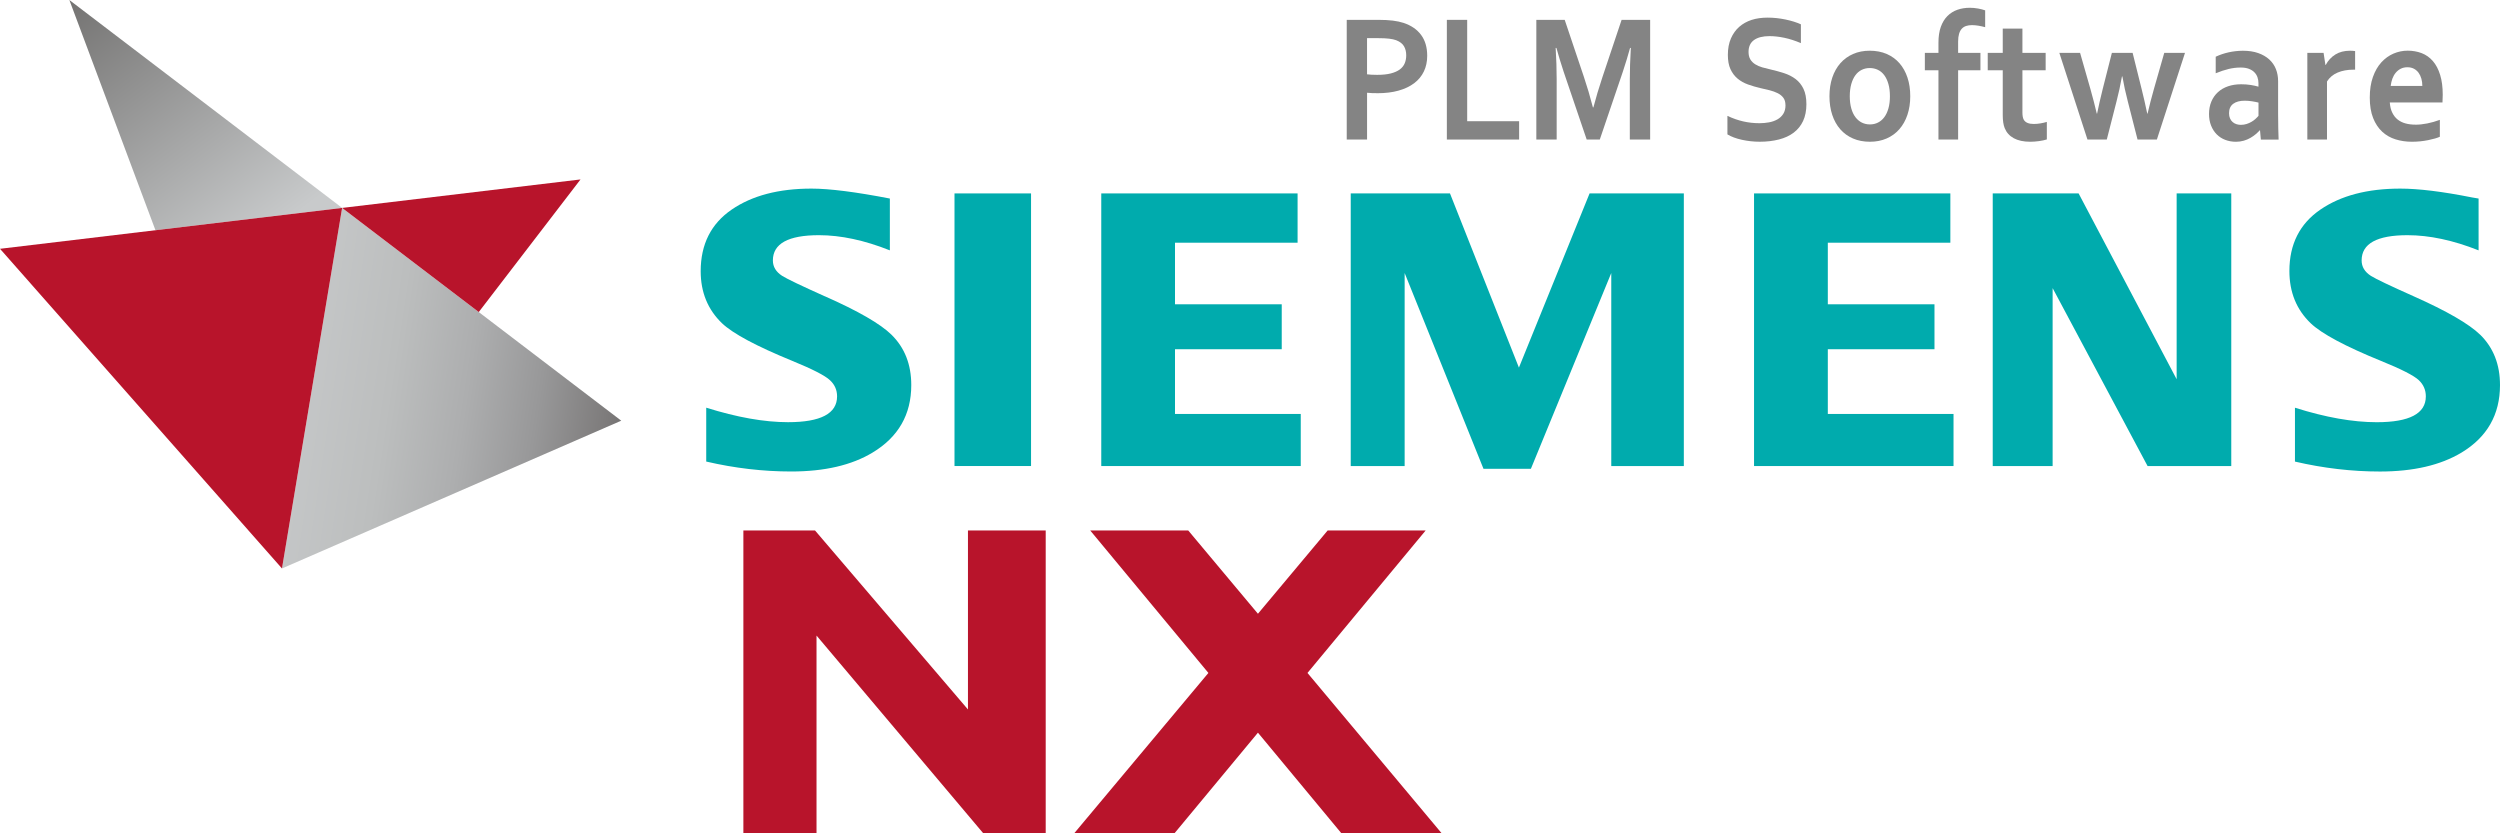 <?xml version="1.0" encoding="UTF-8"?>
<svg id="Layer_2" data-name="Layer 2" xmlns="http://www.w3.org/2000/svg" xmlns:xlink="http://www.w3.org/1999/xlink" viewBox="0 0 1200 399.89">
  <defs>
    <style>
      .cls-1 {
        fill: url(#linear-gradient-2);
      }

      .cls-2, .cls-3 {
        fill: #00abad;
      }

      .cls-2, .cls-4 {
        fill-rule: evenodd;
      }

      .cls-5 {
        fill: #848484;
      }

      .cls-4 {
        fill: #b8142b;
      }

      .cls-6 {
        fill: url(#linear-gradient);
      }
    </style>
    <linearGradient id="linear-gradient" x1="297.88" y1="208.77" x2="82.92" y2="176.2" gradientUnits="userSpaceOnUse">
      <stop offset="0" stop-color="#757373"/>
      <stop offset=".04" stop-color="#7e7c7c"/>
      <stop offset=".19" stop-color="#989899"/>
      <stop offset=".35" stop-color="#adaeaf"/>
      <stop offset=".52" stop-color="#bcbebe"/>
      <stop offset=".72" stop-color="#c5c7c8"/>
      <stop offset="1" stop-color="#c8cacb"/>
    </linearGradient>
    <linearGradient id="linear-gradient-2" x1="37.82" y1="-4.63" x2="138.42" y2="130.72" gradientUnits="userSpaceOnUse">
      <stop offset="0" stop-color="#737271"/>
      <stop offset=".88" stop-color="#c8cacb"/>
    </linearGradient>
  </defs>
  <polygon class="cls-4" points="356.82 399.89 356.82 254.61 391.2 254.61 464.62 340.54 464.62 254.61 501.94 254.61 501.94 399.89 471.9 399.89 391.93 305.07 391.93 399.89 356.82 399.89 356.82 399.89"/>
  <polygon class="cls-4" points="691.93 399.89 627.59 323.01 684.33 254.61 637.29 254.61 603.81 294.6 570.34 254.61 523.29 254.61 580.03 323.01 515.69 399.89 563.82 399.89 603.81 351.68 643.8 399.89 691.93 399.89"/>
  <g>
    <rect class="cls-3" x="458.16" y="92.84" width="36.74" height="130.85"/>
    <polygon class="cls-2" points="564 167.63 615.23 167.63 615.23 146.06 564 146.06 564 116.5 622.84 116.5 622.84 92.84 528.61 92.84 528.61 223.7 624.36 223.7 624.36 198.7 564 198.7 564 167.63"/>
    <path class="cls-2" d="M395.87,142.21c-11.13-5-17.96-8.25-20.44-9.8-2.96-1.92-4.45-4.36-4.45-7.4,0-8.07,7.38-12.12,22.12-12.12,10.49,0,21.82,2.43,34.03,7.28v-24.87c-16.41-3.17-28.97-4.77-37.65-4.77-15.73,0-28.5,3.36-38.28,10.08-9.9,6.79-14.87,16.64-14.87,29.59,0,10.04,3.39,18.37,10.21,24.94,5.25,5,16.53,11.03,33.85,18.12,9.63,3.94,15.65,7.03,17.99,9.24,2.27,2.1,3.42,4.68,3.42,7.76,0,8.25-7.84,12.39-23.55,12.39-11.39,0-24.47-2.32-39.26-6.96v25.86c13.68,3.18,27.29,4.77,40.79,4.77,15.98,0,29-3.02,39.03-9.07,12.4-7.45,18.6-18.26,18.6-32.43,0-9.88-3.16-17.91-9.49-24.15-5.33-5.23-16.01-11.4-32.06-18.49Z"/>
    <polygon class="cls-2" points="877.35 167.63 928.55 167.63 928.55 146.06 877.35 146.06 877.35 116.5 936.17 116.5 936.17 92.84 841.94 92.84 841.94 223.7 937.69 223.7 937.69 198.7 877.35 198.7 877.35 167.63"/>
    <path class="cls-2" d="M1190.52,160.7c-5.37-5.23-16.04-11.4-31.97-18.49-11.32-5.05-18.17-8.32-20.53-9.8-2.97-1.92-4.44-4.36-4.44-7.4,0-8.07,7.33-12.12,22.02-12.12,10.53,0,21.9,2.43,34.12,7.28v-24.87l-3.24-.55c-14.07-2.8-25.53-4.22-34.39-4.22-15.74,0-28.52,3.36-38.31,10.08-9.91,6.79-14.87,16.61-14.87,29.48,0,10.19,3.42,18.53,10.21,25.06,5.3,5.05,16.6,11.1,33.86,18.12,9.71,3.94,15.74,7.03,18.08,9.24,2.21,2.1,3.34,4.68,3.34,7.76,0,8.25-7.86,12.39-23.57,12.39-11.5,0-24.58-2.32-39.25-6.96v25.86c13.69,3.18,27.3,4.77,40.81,4.77,15.98,0,29.02-3.02,39.11-9.07,12.34-7.45,18.5-18.26,18.5-32.43,0-9.88-3.16-17.91-9.48-24.15Z"/>
    <polygon class="cls-2" points="729.08 176.45 695.99 92.84 648.35 92.84 648.35 223.7 674.23 223.7 674.23 131.05 712.07 225.02 734.83 225.02 773.41 131.05 773.41 223.7 808.24 223.7 808.24 92.84 763 92.84 729.08 176.45"/>
    <polygon class="cls-2" points="1044.79 182.03 997.73 92.84 956.51 92.84 956.51 223.7 985.26 223.7 985.26 138.3 1030.84 223.7 1071.01 223.7 1071.01 92.84 1044.79 92.84 1044.79 182.03"/>
  </g>
  <polygon class="cls-6" points="164.22 99.8 135.35 272.86 298.2 201.93 164.22 99.8"/>
  <polygon class="cls-1" points="33.29 0 74.62 110.51 164.22 99.8 33.29 0"/>
  <g>
    <polygon class="cls-4" points="135.35 272.86 164.22 99.8 0 119.42 135.35 272.86"/>
    <polygon class="cls-4" points="164.22 99.8 229.8 149.79 278.65 86.13 164.22 99.8"/>
  </g>
  <path class="cls-5" d="M661.17,44.73c-.88,0-1.74-.01-2.59-.04-.85-.03-1.65-.08-2.39-.17v22.46h-9.76V9.53h15.37c2.57,0,4.82.12,6.75.36,1.92.24,3.64.61,5.16,1.1,3.63,1.2,6.44,3.12,8.4,5.75,1.96,2.63,2.95,5.98,2.95,10.05,0,2.78-.53,5.27-1.59,7.49-1.06,2.22-2.62,4.1-4.66,5.65-2.05,1.55-4.54,2.73-7.49,3.56-2.95.83-6.33,1.25-10.15,1.25ZM656.19,35.67c.56.09,1.27.15,2.13.19.86.04,1.76.07,2.69.07,2.63,0,4.83-.23,6.61-.69,1.78-.46,3.21-1.1,4.3-1.91,1.09-.82,1.87-1.8,2.35-2.96.48-1.16.72-2.43.72-3.8,0-1.69-.36-3.15-1.08-4.38-.72-1.23-1.96-2.19-3.74-2.88-.93-.34-2.08-.59-3.45-.75-1.37-.16-3.04-.24-5.04-.24h-5.5v17.35Z"/>
  <path class="cls-5" d="M704.25,9.53v48.65h24.93v8.8h-34.69V9.53h9.76Z"/>
  <path class="cls-5" d="M764.83,51.56c1.17-4.52,2.62-9.37,4.34-14.55l9.2-27.48h13.7v57.45h-9.76v-29.11c0-4.26.16-9.22.48-14.86h-.36c-.45,1.63-.98,3.46-1.59,5.5-.61,2.03-1.25,4.04-1.91,6.01l-11.03,32.46h-6.29l-11.03-32.46c-.66-1.98-1.3-3.98-1.91-6.01-.61-2.03-1.14-3.86-1.59-5.5h-.36c.32,5.3.48,10.23.48,14.81v29.15h-9.76V9.53h13.62l9.2,27.35c1.54,4.55,2.99,9.45,4.34,14.68h.24Z"/>
  <path class="cls-5" d="M857.02,50.49c0-1.46-.33-2.64-1-3.54-.66-.9-1.57-1.64-2.71-2.21s-2.42-1.04-3.84-1.4c-1.42-.36-2.91-.71-4.48-1.05-2.07-.49-4.05-1.06-5.94-1.74-1.88-.67-3.54-1.6-4.98-2.79-1.43-1.19-2.58-2.7-3.43-4.53-.85-1.83-1.27-4.12-1.27-6.87,0-3.03.49-5.67,1.48-7.92.98-2.25,2.32-4.11,4-5.58,1.69-1.47,3.67-2.57,5.94-3.31,2.27-.73,4.82-1.09,7.67-1.09s5.69.3,8.56.9c2.87.6,5.34,1.37,7.41,2.32v9.02c-2.76-1.17-5.41-2.03-7.94-2.56-2.54-.53-4.92-.8-7.15-.8-3.21,0-5.69.63-7.43,1.89s-2.61,3.15-2.61,5.67c0,1.46.29,2.66.86,3.61.57.94,1.35,1.72,2.33,2.34.98.62,2.11,1.11,3.39,1.48s2.63.71,4.06,1.03c2.26.52,4.41,1.11,6.47,1.78,2.06.67,3.89,1.61,5.48,2.81,1.59,1.2,2.85,2.77,3.78,4.7.93,1.93,1.4,4.4,1.4,7.4s-.53,5.77-1.59,8.03c-1.06,2.26-2.57,4.13-4.52,5.6-1.95,1.47-4.32,2.57-7.11,3.28-2.79.71-5.84,1.07-9.16,1.07-2.9,0-5.74-.31-8.54-.92-2.8-.61-5.13-1.48-6.99-2.6v-8.89c2.63,1.23,5.19,2.12,7.69,2.68,2.49.56,5.07.84,7.73.84,1.54,0,3.05-.14,4.54-.41,1.49-.27,2.82-.74,4-1.4,1.18-.66,2.13-1.55,2.85-2.68s1.07-2.53,1.07-4.19Z"/>
  <path class="cls-5" d="M916.92,46.19c0,3.26-.45,6.24-1.36,8.93-.9,2.69-2.2,4.99-3.88,6.91-1.68,1.92-3.72,3.4-6.11,4.44-2.39,1.05-5.05,1.57-8.01,1.57s-5.74-.52-8.14-1.57c-2.4-1.04-4.44-2.53-6.11-4.44-1.67-1.92-2.95-4.22-3.84-6.91-.89-2.69-1.33-5.67-1.33-8.93s.45-6.24,1.35-8.93c.9-2.69,2.2-4.99,3.88-6.91,1.69-1.92,3.73-3.4,6.11-4.44,2.39-1.05,5.06-1.57,8.01-1.57s5.74.52,8.15,1.57c2.4,1.05,4.44,2.53,6.11,4.44,1.67,1.92,2.95,4.22,3.84,6.91.89,2.69,1.33,5.67,1.33,8.93ZM907.16,46.19c0-2.2-.24-4.15-.72-5.84-.48-1.69-1.14-3.1-1.99-4.25-.85-1.15-1.87-2-3.07-2.58-1.19-.57-2.49-.86-3.9-.86s-2.66.29-3.84.86c-1.18.57-2.2,1.43-3.04,2.58-.85,1.15-1.51,2.56-1.99,4.25-.48,1.69-.72,3.64-.72,5.84s.24,4.15.72,5.84c.48,1.69,1.14,3.1,2.01,4.23.86,1.13,1.88,1.99,3.06,2.58,1.18.59,2.48.88,3.88.88s2.69-.29,3.86-.88c1.17-.59,2.18-1.44,3.03-2.58.85-1.13,1.51-2.54,1.99-4.23.48-1.69.72-3.63.72-5.84Z"/>
  <path class="cls-5" d="M952.88,13.05c-1.03-.29-2.1-.52-3.21-.71-1.1-.18-2.14-.28-3.12-.28-1.06,0-2.01.14-2.83.41-.82.27-1.52.72-2.09,1.35-.57.63-1,1.45-1.29,2.45-.29,1-.44,2.22-.44,3.65v5.45h10.71v8.37h-10.71v33.23h-9.44v-33.23h-6.53v-8.37h6.53v-4.94c0-2.92.38-5.43,1.13-7.53.76-2.1,1.81-3.84,3.17-5.2,1.35-1.36,2.95-2.36,4.78-3.01,1.83-.64,3.82-.96,5.97-.96,1.33,0,2.65.12,3.97.36,1.31.24,2.45.54,3.4.88v8.07Z"/>
  <path class="cls-5" d="M982.47,66.93c-1.07.34-2.33.61-3.8.81-1.48.2-2.85.3-4.12.3-3.24,0-5.89-.57-7.95-1.7-2.06-1.13-3.51-2.75-4.36-4.87-.61-1.52-.92-3.58-.92-6.18v-21.55h-7.21v-8.37h7.21v-11.63h9.44v11.63h11.15v8.37h-11.15v20.22c0,1.6.22,2.79.68,3.56.8,1.32,2.38,1.98,4.74,1.98,1.09,0,2.17-.09,3.25-.28,1.07-.18,2.09-.42,3.05-.71v8.42Z"/>
  <path class="cls-5" d="M1018.55,36.66c-.74,4.15-1.62,8.17-2.63,12.07l-4.66,18.25h-9.28l-13.5-41.6h9.96l4.98,17.43c1.14,4.04,2.15,7.94,3.03,11.72h.16c.74-3.66,1.63-7.57,2.67-11.72l4.42-17.43h9.96l4.34,17.43c.93,3.69,1.82,7.6,2.67,11.72h.16c.9-3.86,1.91-7.77,3.03-11.72l4.98-17.43h9.96l-13.5,41.6h-9.28l-4.66-18.25c-1.07-4.09-1.94-8.11-2.63-12.07h-.16Z"/>
  <path class="cls-5" d="M1084.83,62.55h-.16c-.53.6-1.17,1.22-1.91,1.85s-1.59,1.22-2.55,1.78c-.96.56-2.02,1.01-3.19,1.35-1.17.34-2.43.52-3.78.52-1.83,0-3.54-.31-5.14-.92-1.59-.61-2.96-1.5-4.1-2.66-1.14-1.16-2.04-2.56-2.69-4.21-.65-1.65-.98-3.48-.98-5.52,0-2.23.38-4.23,1.13-6.01.76-1.77,1.81-3.28,3.17-4.51,1.35-1.23,2.97-2.17,4.86-2.81,1.88-.64,3.97-.96,6.25-.96,1.67,0,3.21.11,4.62.34s2.64.5,3.7.81v-1.67c0-.97-.15-1.91-.46-2.81-.31-.9-.79-1.7-1.48-2.4-.68-.7-1.56-1.26-2.65-1.68-1.09-.42-2.42-.62-3.98-.62-1.91,0-3.82.23-5.74.69-1.91.46-3.98,1.15-6.21,2.06v-7.94c1.94-.91,3.99-1.62,6.17-2.1,2.18-.49,4.46-.74,6.85-.77,2.81,0,5.28.37,7.39,1.12,2.11.74,3.87,1.77,5.3,3.07,1.42,1.3,2.48,2.84,3.19,4.62.7,1.77,1.05,3.71,1.05,5.8v15.67c0,2.75.02,5.11.08,7.08.06,1.97.11,3.73.16,5.28h-8.52l-.4-4.42ZM1084.07,49.24c-.9-.23-1.94-.44-3.1-.62s-2.35-.28-3.54-.28c-2.31,0-4.14.49-5.48,1.48-1.34.99-2.01,2.5-2.01,4.53,0,.95.15,1.77.46,2.47.3.7.72,1.28,1.24,1.74.52.46,1.12.8,1.81,1.03.69.23,1.42.34,2.19.34.96,0,1.86-.14,2.71-.41.85-.27,1.63-.61,2.35-1.03.72-.41,1.36-.88,1.93-1.4s1.05-1.02,1.45-1.5v-6.35Z"/>
  <path class="cls-5" d="M1130.47,33.44h-.8c-2.9,0-5.44.47-7.63,1.4-2.19.93-3.88,2.36-5.08,4.27v27.86h-9.44V25.37h7.8l.88,5.8h.16c1.11-2.12,2.65-3.78,4.6-5,1.95-1.22,4.3-1.82,7.03-1.82.96,0,1.78.06,2.47.17v8.93Z"/>
  <path class="cls-5" d="M1159.34,59.85c1.83,0,3.74-.2,5.74-.6,1.99-.4,4.01-.97,6.05-1.72v8.11c-1.22.57-3.1,1.12-5.62,1.63s-5.14.77-7.84.77-5.33-.38-7.78-1.14c-2.46-.76-4.6-1.98-6.43-3.67-1.83-1.69-3.29-3.88-4.36-6.57-1.07-2.69-1.61-5.95-1.61-9.79s.5-7.08,1.51-9.92c1.01-2.84,2.36-5.18,4.06-7.04,1.7-1.86,3.65-3.25,5.83-4.19,2.19-.93,4.46-1.4,6.79-1.4s4.69.4,6.75,1.2c2.06.8,3.84,2.06,5.33,3.78,1.5,1.72,2.67,3.93,3.5,6.63.84,2.7,1.25,5.9,1.25,9.6-.03,1.43-.07,2.65-.12,3.65h-25.29c.13,1.92.53,3.56,1.2,4.92.66,1.36,1.53,2.46,2.61,3.31,1.07.84,2.33,1.46,3.76,1.84,1.44.39,2.99.58,4.66.58ZM1155.55,32.28c-1.2,0-2.26.24-3.19.71-.93.47-1.73,1.12-2.41,1.93-.68.82-1.22,1.77-1.61,2.85-.4,1.09-.66,2.25-.8,3.48h15.18c0-1.23-.15-2.39-.46-3.48-.31-1.09-.76-2.04-1.35-2.85s-1.34-1.46-2.23-1.93c-.89-.47-1.93-.71-3.13-.71Z"/>
</svg>